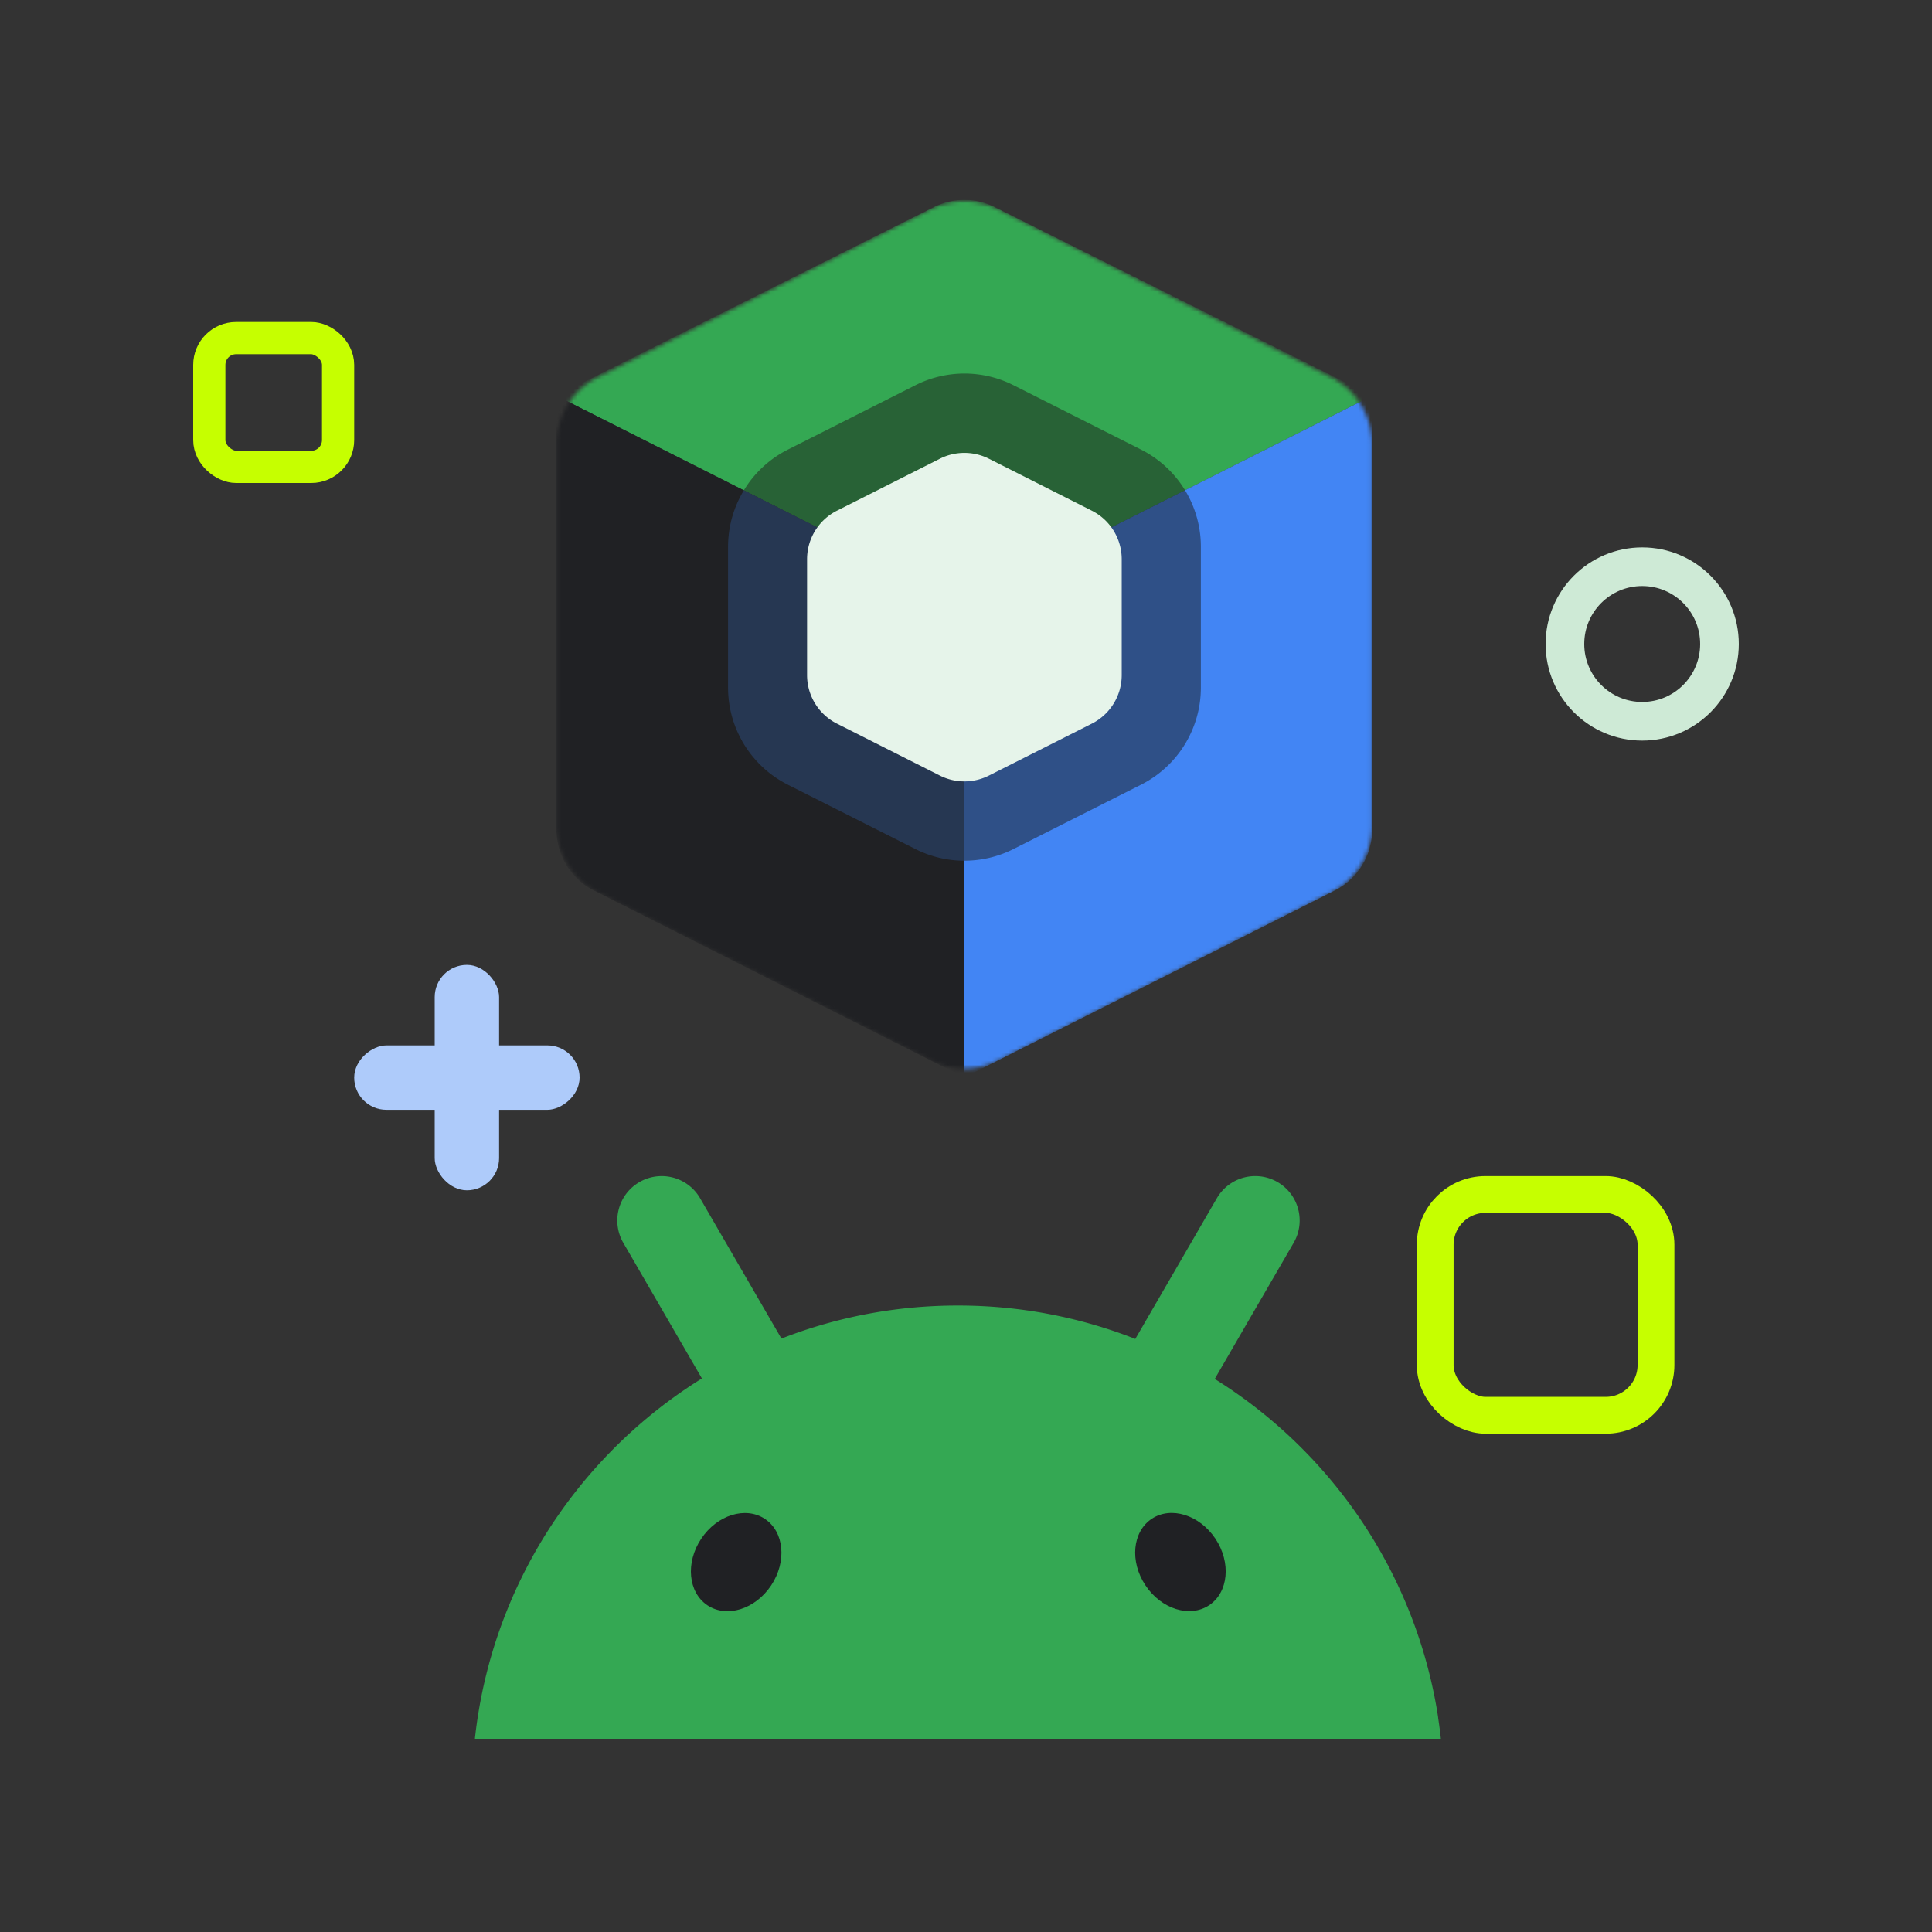 <svg xmlns="http://www.w3.org/2000/svg" width="480" height="480" fill="none"><rect width="100%" height="100%" fill="#333333" stroke="none"/><g clip-path="url(https://maxgames.com/#a)"><path fill="#34A853" d="M357.31 426.71a118.924 118.924 0 0 0-2.064-10.392 119.927 119.927 0 0 0-4.731-14.991 119.869 119.869 0 0 0-5.432-11.978 121.707 121.707 0 0 0-8.759-14.289 120.616 120.616 0 0 0-13.226-15.582 118.531 118.531 0 0 0-6.298-5.834 120.86 120.86 0 0 0-14.998-11.047c.047-.076.088-.158.135-.234 2.42-4.184 4.847-8.362 7.268-12.545l7.104-12.253c1.702-2.932 3.403-5.869 5.099-8.801.403-.696.719-1.416.959-2.153a11.054 11.054 0 0 0-.339-7.677 10.948 10.948 0 0 0-4.52-5.19 11.138 11.138 0 0 0-4.696-1.51 11.238 11.238 0 0 0-2.075.018 11.025 11.025 0 0 0-8.409 5.436 6640.674 6640.674 0 0 0-5.098 8.8l-7.105 12.253c-2.421 4.184-4.847 8.362-7.268 12.545-.263.457-.532.913-.795 1.375-.369-.146-.731-.292-1.099-.433-13.35-5.09-27.833-7.876-42.972-7.876-.415 0-.824 0-1.239.006-13.461.135-26.395 2.475-38.458 6.677-1.397.485-2.777 1-4.145 1.538-.246-.427-.497-.854-.743-1.281-2.421-4.184-4.847-8.361-7.268-12.545l-7.104-12.253a6641.656 6641.656 0 0 1-5.099-8.8 11.013 11.013 0 0 0-10.484-5.454c-1.649.141-3.257.65-4.696 1.51a10.99 10.99 0 0 0-3.824 3.809 11.22 11.22 0 0 0-1.193 2.838 11.063 11.063 0 0 0 .158 6.22c.24.737.556 1.457.959 2.153 1.702 2.932 3.403 5.869 5.099 8.801l7.104 12.252c2.421 4.184 4.848 8.362 7.269 12.546.017.035.041.07.058.105a121.212 121.212 0 0 0-13.916 10.082 121.582 121.582 0 0 0-20.811 22.516 119.817 119.817 0 0 0-8.759 14.289 120.182 120.182 0 0 0-11.992 35.897c-.082.486-.158.978-.234 1.463-.269 1.75-.497 3.511-.69 5.284h239.999a120.844 120.844 0 0 0-.69-5.284l.018-.011Z"/><path fill="#202124" d="M300.41 398.81c4.802-3.197 5.5-10.594 1.559-16.521-3.942-5.927-11.029-8.14-15.831-4.943-4.801 3.198-5.499 10.595-1.558 16.521 3.941 5.927 11.028 8.14 15.83 4.943ZM191.594 393.888c3.941-5.927 3.243-13.324-1.559-16.521-4.801-3.197-11.889-.984-15.83 4.943-3.941 5.926-3.243 13.323 1.558 16.521 4.802 3.197 11.89.984 15.831-4.943Z"/></g><mask id="b" width="203" height="217" x="138" y="49" maskUnits="userSpaceOnUse" style="mask-type:alpha"><path fill="#1D1D1B" d="M330.582 93.65a18.796 18.796 0 0 1 10.328 16.782v94.603a18.796 18.796 0 0 1-10.331 16.783l-82.531 41.635a18.792 18.792 0 0 1-16.933 0l-82.532-41.635a18.797 18.797 0 0 1-10.33-16.783v-94.603a18.797 18.797 0 0 1 10.328-16.781l82.531-41.652a18.797 18.797 0 0 1 16.938 0l82.532 41.652Z"/></mask><g mask="url(https://maxgames.com/#b)"><path fill="#34A853" d="M232.029 51.45a16.89 16.89 0 0 1 15.106 0l93.776 46.888-101.329 51.14-101.329-51.14 93.776-46.888Z"/><path fill="#202124" d="m138.253 98.334 101.329 51.119V267.67l-92.048-46.436a16.89 16.89 0 0 1-9.281-15.079V98.334Z"/><path fill="#4285F4" d="m340.91 98.338-101.329 51.119v118.217l92.048-46.437a16.888 16.888 0 0 0 9.281-15.078V98.338Z"/></g><path fill="#1D1D1B" d="M283.507 111.711a27.021 27.021 0 0 1 14.847 24.123v34.986c0 10.2-5.744 19.531-14.851 24.125l-31.713 15.999a27.026 27.026 0 0 1-24.342 0l-31.714-15.999a27.022 27.022 0 0 1-14.85-24.125v-34.986a27.021 27.021 0 0 1 14.847-24.123l31.713-16.005a27.022 27.022 0 0 1 24.349 0l31.714 16.005Z" opacity=".5"/><path fill="#2F5187" d="M239.619 213.849V149.45l-54.802-27.646a26.999 26.999 0 0 0-3.933 14.039v34.986c0 10.2 5.744 19.53 14.85 24.125l31.714 15.999a27.02 27.02 0 0 0 12.171 2.896Z" opacity=".5"/><path fill="#E6F4EA" d="M271.264 126.877a13.512 13.512 0 0 1 7.423 12.062v28.787c0 5.1-2.872 9.765-7.425 12.062l-25.577 12.903a13.508 13.508 0 0 1-12.17 0l-25.577-12.903a13.51 13.51 0 0 1-7.425-12.062v-28.787c0-5.099 2.871-9.764 7.423-12.062l25.577-12.907a13.51 13.51 0 0 1 12.174 0l25.577 12.907Z"/><rect width="16" height="56" x="108" y="239.725" fill="#AECBFA" rx="8"/><rect width="16" height="56" x="144" y="259.725" fill="#AECBFA" rx="8" transform="rotate(90 144 259.725)"/><rect width="54.857" height="54.857" x="4.571" y="4.571" stroke="#C6FF00" stroke-width="9.143" rx="12.495" transform="matrix(0 1 1 0 352 292.195)"/><rect width="32" height="32" x="4" y="4" stroke="#C6FF00" stroke-width="8" rx="6.667" transform="matrix(0 1 1 0 48 80)"/><circle cx="408" cy="160" r="19.2" stroke="#CEEAD6" stroke-width="9.6"/><defs><clipPath id="a"><path fill="#fff" d="M118 292.2h240V432H118z"/></clipPath></defs></svg>